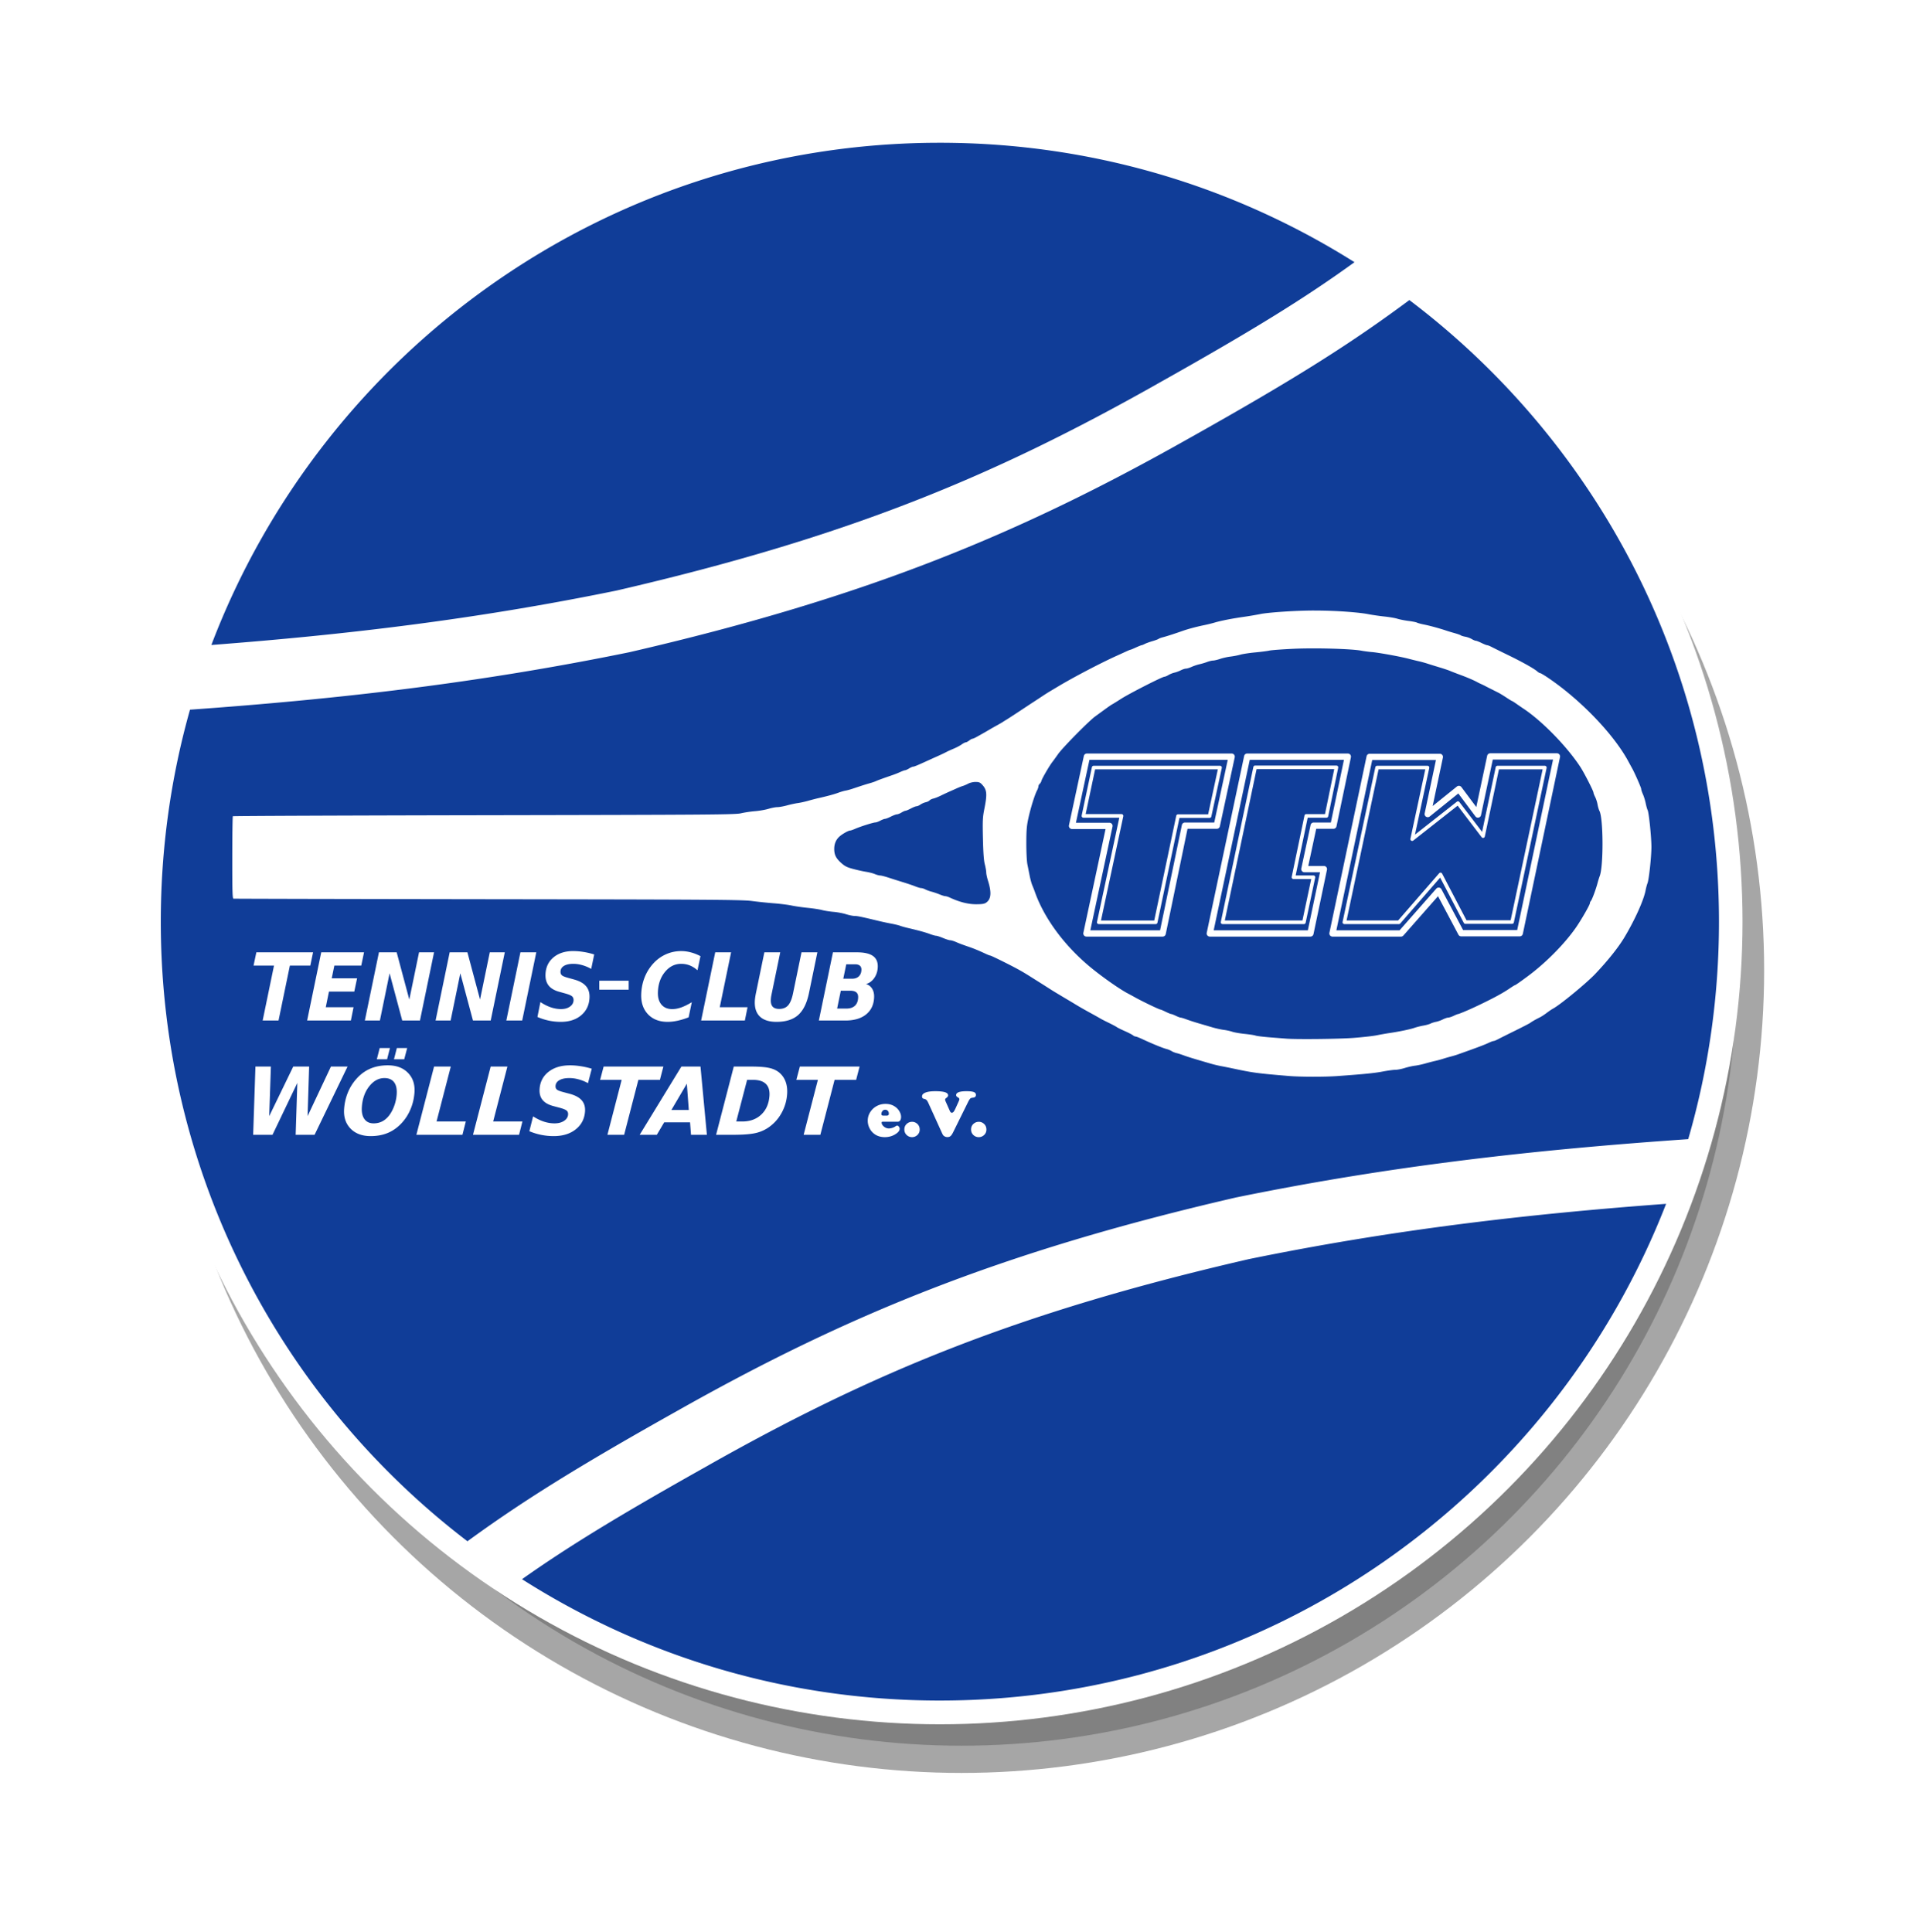 <?xml version="1.0" encoding="UTF-8" standalone="no"?>
<!-- Created with Inkscape (http://www.inkscape.org/) -->
<svg id="svg2" xmlns:rdf="http://www.w3.org/1999/02/22-rdf-syntax-ns#" xmlns="http://www.w3.org/2000/svg" viewBox="0 0 2135.2 2145.2" version="1.1" xmlns:cc="http://creativecommons.org/ns#" xmlns:dc="http://purl.org/dc/elements/1.1/">
 <defs id="defs4">
  <filter id="filter4229" style="color-interpolation-filters:sRGB" height="1.24" width="1.24" y="-.12" x="-.12">
   <feGaussianBlur id="feGaussianBlur4231" stdDeviation="86.097"/>
  </filter>
 </defs>
 <g id="layer1" transform="translate(2881.8 684.76)">
  <circle id="circle4155" stroke="#000" stroke-linecap="round" stroke-width="60.472" style="color:#000000" r="860.97" opacity="0.59" cy="392.84" filter="url(#filter4229)" cx="-1814.2"/>
  <circle id="path4153" cy="338.84" cx="-1838.2" stroke-width="60.472" fill="#fff" style="color:#000000" r="860.97" stroke="#fff" stroke-linecap="round"/>
  <path id="path9127" d="m905.75 40.578c-369.51 0-684.9 231.68-808.86 557.7 150.54-11.484 294.59-28.649 449.44-60.34 0.106-0.024 0.207-0.038 0.312-0.062 258.9-59.87 419.44-127.33 599.86-229.13l0.031-0.031 0.031-0.031c108.8-61 165.2-96.15 219.6-135.48-133.3-84.006-291.2-132.63-460.45-132.63zm521.35 174.68c-63.274 46.978-123.51 85.637-246.2 154.39-0.021 0.012-0.041 0.019-0.062 0.031-184.65 104.17-354.76 175.43-619.27 236.52l-0.438 0.094-0.404 0.094c-168.52 34.507-324.52 52.113-487.56 63.742-21.137 74.875-32.432 153.88-32.432 235.52 0 280.53 133.53 529.87 340.5 687.93 58.933-42.955 119.02-80.934 233.49-145.09 0.021-0.012 0.01-0.019 0.031-0.031 184.67-104.17 354.78-175.43 619.29-236.52l0.438-0.094 0.404-0.094c173.41-35.509 333.61-53.089 501.82-64.709 22.223-76.622 34.15-157.6 34.15-241.39 0-281.99-134.93-532.47-343.75-690.39zm-105.71 344.79c28.114-0.012 52.182 2.458 59.436 3.893 4.67 0.923 12.985 2.146 18.478 2.717 5.495 0.571 12.012 1.688 14.484 2.481 2.472 0.793 7.99 1.883 12.262 2.424 4.272 0.54 8.543 1.391 9.49 1.891 0.947 0.5 4.418 1.442 7.715 2.094 6.278 1.241 16.847 4.117 24.473 6.66 2.472 0.825 6.968 2.185 9.99 3.023 3.022 0.839 5.943 1.892 6.492 2.342 0.549 0.45 2.796 1.139 4.994 1.529 2.197 0.391 5.398 1.554 7.111 2.586 1.713 1.032 3.735 1.88 4.494 1.885 0.759 0.005 3.628 1.115 6.375 2.467 2.747 1.351 5.58 2.471 6.295 2.488 0.715 0.017 2.962 0.9 4.994 1.963 2.032 1.062 10.437 5.216 18.678 9.229 15.639 7.615 28.513 14.837 32.029 17.969 1.134 1.01 2.535 1.836 3.113 1.836 0.579 0 4.147 2.075 7.928 4.609 36.478 24.454 73.756 63.162 90.096 93.553 1.545 2.873 3.32 6.124 3.943 7.223 2.893 5.095 10.23 21.755 10.25 23.273 0.012 0.934 0.871 3.567 1.908 5.852s2.426 6.781 3.086 9.99c0.66 3.209 1.633 6.652 2.16 7.65 1.399 2.651 4.253 30.664 4.191 41.137-0.066 11.247-2.743 35.96-4.328 39.955-0.654 1.648-1.615 5.245-2.133 7.992-2.052 10.876-11.814 32.574-23.387 51.982-6.741 11.304-18.253 25.763-32.463 40.771-9.762 10.311-39.196 34.509-46.949 38.598-1.373 0.724-4.52 2.859-6.992 4.742-2.472 1.884-5.844 4.085-7.492 4.891-4.379 2.141-9.28 4.939-10.725 6.121-0.693 0.567-8.229 4.468-16.744 8.668-8.516 4.2-17.146 8.514-19.178 9.588-2.032 1.074-4.23 1.953-4.885 1.953-0.655 0-3.037 0.88-5.295 1.955-4.844 2.307-12.886 5.333-34.572 13.01-1.923 0.681-5.295 1.692-7.492 2.248s-6.018 1.663-8.49 2.461c-2.472 0.798-6.518 1.898-8.99 2.443-2.473 0.545-7.417 1.828-10.988 2.852-3.571 1.024-8.739 2.125-11.486 2.445-2.747 0.321-7.843 1.475-11.326 2.566s-8.114 1.984-10.291 1.984c-2.177 0-8.542 0.868-14.145 1.93-9.379 1.777-19.879 2.824-50.643 5.051-13.785 0.998-41.006 0.949-53.441-0.096-35.583-2.989-39.619-3.529-62.432-8.389-4.12-0.878-9.963-2.046-12.984-2.594-3.022-0.548-8.415-1.848-11.986-2.891-19.824-5.788-24.938-7.356-29.469-9.041-2.747-1.021-6.342-2.156-7.99-2.522s-4.094-1.353-5.436-2.193-3.814-1.876-5.494-2.301c-4.37-1.106-16.262-5.966-27.629-11.293-3.077-1.442-6.186-2.621-6.912-2.621-0.726 0-2.031-0.609-2.898-1.353-0.867-0.745-4.948-2.852-9.068-4.682-4.12-1.83-8.166-3.844-8.99-4.475s-4.87-2.782-8.99-4.783c-4.12-2.001-8.164-4.069-8.988-4.596s-5.037-2.897-9.361-5.268c-9.202-5.045-13.793-7.663-18.609-10.611-1.923-1.177-5.069-3.066-6.992-4.199-3.29-1.939-6.736-3.999-14.982-8.947-1.923-1.154-5.385-3.318-7.693-4.811-2.309-1.492-7.253-4.631-10.988-6.975-3.735-2.344-7.664-4.816-8.73-5.494-9.345-5.937-15.131-9.161-28.527-15.893-8.516-4.279-15.931-7.787-16.48-7.795-0.549-0.008-2.909-0.915-5.244-2.016-6.612-3.116-12.331-5.508-17.23-7.209-9.581-3.326-11.627-4.093-15.76-5.904-2.35-1.03-5.173-1.873-6.273-1.873-1.101 0-4.672-1.123-7.936-2.496-3.263-1.373-6.724-2.498-7.691-2.498-0.967 0-4.014-0.847-6.771-1.883-5.043-1.894-12.772-4.024-24.143-6.656-3.378-0.782-7.423-1.915-8.99-2.518s-5.994-1.681-9.84-2.397c-3.846-0.716-9.913-2.006-13.484-2.865-19.943-4.8-24.071-5.656-27.23-5.656-1.911 0-6.232-0.881-9.6-1.957-3.368-1.076-9.607-2.246-13.865-2.602-4.258-0.355-9.987-1.259-12.734-2.008-2.747-0.749-9.911-1.849-15.92-2.445-6.008-0.596-14.1-1.763-17.98-2.592-3.881-0.829-12.674-1.938-19.541-2.467-6.867-0.529-17.88-1.681-24.473-2.559-10.679-1.422-42.663-1.637-293.18-1.975-154.65-0.209-281.78-0.49-282.5-0.627-1.063-0.201-1.306-8.897-1.281-45.58 0.017-24.933 0.307-45.61 0.646-45.949 0.339-0.339 125.88-0.847 278.98-1.127 254.56-0.466 278.96-0.65 285.35-2.164 3.846-0.91 10.814-1.956 15.484-2.322 4.67-0.366 11.346-1.527 14.838-2.58 3.491-1.053 7.996-1.914 10.01-1.914 2.014 0 6.798-0.863 10.633-1.916s9.22-2.217 11.967-2.586c2.747-0.369 7.915-1.504 11.486-2.522 3.571-1.017 8.516-2.305 10.988-2.863 10.45-2.359 17.788-4.345 22.475-6.078 2.747-1.016 6.344-2.072 7.992-2.348 1.648-0.275 5.02-1.176 7.492-2 2.472-0.824 6.741-2.247 9.488-3.16 2.747-0.914 7.243-2.293 9.99-3.066 2.747-0.773 5.893-1.847 6.992-2.383 1.855-0.905 7.478-2.954 18.479-6.734 2.472-0.849 6.323-2.389 8.557-3.422s4.583-1.877 5.221-1.877c0.637 0 2.629-0.897 4.428-1.994 1.799-1.097 3.861-1.996 4.582-1.998 1.195-0.003 4.973-1.577 16.92-7.049 2.335-1.069 6.381-2.898 8.99-4.064 5.543-2.478 8.957-4.102 11.736-5.58 1.099-0.584 4.471-2.099 7.492-3.367 3.022-1.268 6.925-3.342 8.674-4.609 1.749-1.267 3.771-2.314 4.494-2.326s2.439-0.9 3.812-1.975c1.373-1.074 2.947-1.967 3.496-1.982s2.123-0.63 3.496-1.365c3.831-2.052 12.141-6.766 15.482-8.781 1.648-0.994 5.245-3.037 7.992-4.541s5.69-3.202 6.541-3.772c0.851-0.57 3.024-1.934 4.828-3.033s8.712-5.593 15.35-9.988c6.638-4.395 12.782-8.447 13.652-9.002 0.871-0.555 4.28-2.788 7.576-4.963 7.671-5.061 8.436-5.548 13.1-8.328 2.135-1.273 5.523-3.295 7.531-4.494 17.462-10.432 47.41-26.09 65.274-34.129 2.747-1.236 7.067-3.207 9.6-4.379 2.533-1.172 4.879-2.131 5.215-2.131 0.336 0 3.066-1.125 6.068-2.498 3.003-1.373 5.826-2.499 6.273-2.502 0.447-0.003 2.027-0.64 3.51-1.414 1.483-0.774 5.303-2.161 8.49-3.084 3.187-0.923 6.261-2.062 6.832-2.531 0.571-0.469 2.818-1.307 4.994-1.863 4.036-1.032 12.982-3.921 21.938-7.086 5.885-2.079 15.594-4.655 23.973-6.359 3.296-0.67 8.466-1.948 11.488-2.838 7.024-2.07 19.754-4.56 32.463-6.35 5.494-0.774 13.811-2.188 18.48-3.143 7.436-1.521 36.565-3.826 59.434-3.836zm-2.17 42.02c-7.285 0.015-14.276 0.148-20.274 0.42-12.614 0.572-24.894 1.479-27.289 2.016-2.395 0.537-9.49 1.452-15.768 2.033-6.277 0.581-13.679 1.705-16.447 2.498-2.768 0.793-7.713 1.751-10.988 2.129-3.275 0.378-8.385 1.517-11.355 2.531-2.97 1.014-6.566 1.865-7.99 1.889s-4.388 0.731-6.586 1.572c-2.197 0.841-6.02 1.979-8.492 2.529-2.472 0.55-6.4 1.865-8.729 2.922-2.329 1.057-5.157 1.922-6.283 1.922-1.127 0-3.716 0.845-5.754 1.877-2.038 1.032-5.242 2.208-7.119 2.613-1.877 0.406-4.8 1.582-6.494 2.615-1.694 1.033-3.718 1.879-4.5 1.881-2.369 0.006-38.945 18.653-48.023 24.482-4.67 2.999-9.143 5.769-9.94 6.154-0.797 0.386-4.394 2.85-7.992 5.479-3.598 2.628-8.565 6.253-11.037 8.055-7.051 5.137-36.046 34.558-40.99 41.592-2.453 3.49-5.388 7.533-6.524 8.988-3.255 4.173-11.406 18.218-12.041 20.748-0.317 1.261-1.204 2.816-1.975 3.455-0.77 0.639-1.405 1.895-1.408 2.789 0 0.894-0.717 2.975-1.586 4.623-2.543 4.823-7.014 19.149-9.51 30.465-1.918 8.699-2.318 13.471-2.348 27.969-0.02 9.785 0.494 20.12 1.166 23.475 0.661 3.296 1.829 9.141 2.596 12.986 0.767 3.846 2.078 8.565 2.914 10.488 0.836 1.923 2.07 5.069 2.742 6.992 9.956 28.481 31.634 58.331 59.537 81.982 13.059 11.069 34.158 26.01 43.885 31.074 1.648 0.858 5.245 2.812 7.992 4.344 8.123 4.529 26.691 13.433 28.123 13.486 0.465 0.017 3.093 1.137 5.84 2.488 2.747 1.351 5.471 2.46 6.055 2.465 0.584 0 2.921 0.909 5.195 2.008 2.274 1.099 4.711 1.998 5.414 1.998 0.703 0 3.533 0.855 6.291 1.902 2.757 1.047 8.834 3.022 13.504 4.389 4.67 1.367 11.637 3.411 15.482 4.543 3.846 1.132 9.465 2.371 12.486 2.752 3.022 0.381 7.279 1.317 9.461 2.078s8.382 1.837 13.779 2.391c5.397 0.554 10.86 1.406 12.141 1.893 1.28 0.487 8.565 1.374 16.188 1.973 7.623 0.599 15.658 1.23 17.855 1.402 11.608 0.913 58.346 0.411 74.418-0.799 10.164-0.765 21.85-2.076 25.971-2.914 4.12-0.838 10.413-1.951 13.984-2.475 10.897-1.598 23.233-4.164 27.969-5.818 2.472-0.864 6.905-1.979 9.85-2.478 2.944-0.5 6.54-1.509 7.99-2.242 1.45-0.734 4.236-1.623 6.189-1.976 1.954-0.353 5.308-1.537 7.453-2.631 2.146-1.094 4.817-2.005 5.938-2.023 1.12-0.019 3.836-0.901 6.033-1.963s4.388-1.946 4.869-1.965c0.997-0.039 10.7-4.08 18.106-7.543 18.528-8.664 30.705-15.136 38.695-20.563 3.153-2.141 5.943-3.893 6.199-3.893 0.644 0 5.682-3.49 14.539-10.072 20.024-14.881 40.6-35.67 53.309-53.857 5.85-8.372 15.615-25.363 15.615-27.17 0-0.769 0.467-1.866 1.039-2.438 1.243-1.243 5.578-12.841 7.416-19.838 0.721-2.747 1.81-6.253 2.418-7.793 4.299-10.892 4.106-63.873-0.264-72.412-0.761-1.487-1.716-4.725-2.121-7.197s-1.582-6.163-2.615-8.201c-1.033-2.038-1.877-4.234-1.877-4.879 0-1.819-10.341-22.057-14.59-28.553-14.889-22.763-42.57-51.126-63.246-64.809-1.966-1.301-5.501-3.73-7.856-5.398s-4.511-3.033-4.793-3.033c-0.282 0-3.116-1.73-6.299-3.844s-7.093-4.504-8.691-5.311c-1.598-0.807-3.805-1.923-4.904-2.481s-3.346-1.684-4.994-2.504c-1.648-0.819-3.895-1.971-4.994-2.559-1.099-0.588-3.123-1.563-4.496-2.168-1.373-0.605-3.17-1.48-3.994-1.947-3.557-2.016-11.089-5.262-18.98-8.18-4.67-1.726-9.838-3.725-11.486-4.441-1.648-0.716-6.818-2.451-11.488-3.857-4.67-1.406-10.737-3.289-13.484-4.184-2.747-0.894-7.018-2.073-9.49-2.619-2.472-0.546-7.641-1.816-11.486-2.822-9.407-2.462-33.538-6.849-40.955-7.445-3.296-0.265-8.465-0.947-11.486-1.518-8.258-1.56-32.758-2.586-54.613-2.543zm197.67 116.48h74.039a3.497 3.497 0 0 1 3.42 4.215l-41.275 196.32a3.497 3.497 0 0 1 -3.42 2.777h-65.01a3.497 3.497 0 0 1 -3.09 -1.859l-22.654-42.738-38.447 43.67a3.497 3.497 0 0 1 -2.625 1.186h-76.102a3.497 3.497 0 0 1 -3.422 -4.217l41.277-196.06a3.497 3.497 0 0 1 3.42 -2.775h77.908a3.497 3.497 0 0 1 3.42 4.219l-11.383 53.857 26.924-21.701a3.497 3.497 0 0 1 4.996 0.633l16.535 22.18 12.068-56.932a3.497 3.497 0 0 1 3.42 -2.772zm-447.84 0.258h160.72a3.497 3.497 0 0 1 3.418 4.232l-16.51 76.619a3.497 3.497 0 0 1 -3.418 2.758h-32.496l-24.188 116.91a3.497 3.497 0 0 1 -3.424 2.789h-84.615a3.497 3.497 0 0 1 -3.42 -4.229l24.637-115.21h-37.211a3.497 3.497 0 0 1 -3.418 -4.231l16.51-76.877a3.497 3.497 0 0 1 3.418 -2.762zm178 0h111.7a3.497 3.497 0 0 1 3.422 4.211l-15.994 76.617a3.497 3.497 0 0 1 -3.424 2.781h-19.1l-8.822 41.25h17.346a3.497 3.497 0 0 1 3.422 4.213l-14.963 71.459a3.497 3.497 0 0 1 -3.422 2.779h-111.7a3.497 3.497 0 0 1 -3.422 -4.221l41.535-196.32a3.497 3.497 0 0 1 3.42 -2.772zm272.67 6.734-13.084 61.723a3.497 3.497 0 0 1 -6.223 1.363l-18.984-25.467-31.742 25.584a3.497 3.497 0 0 1 -5.613 -3.445l12.522-59.242h-70.758l-39.805 189.07h70.215l40.746-46.281a3.497 3.497 0 0 1 5.713 0.672l24.039 45.352h60.068l39.805-189.33h-66.898zm-447.85 0.258-15.008 69.885h37.207a3.497 3.497 0 0 1 3.418 4.227l-24.635 115.21h77.445l24.19-116.91a3.497 3.497 0 0 1 3.424 -2.789h32.52l15.002-69.625h-153.56zm178.01 0-40.055 189.33h104.55l13.498-64.467h-17.365a3.497 3.497 0 0 1 -3.418 -4.229l10.318-48.24a3.497 3.497 0 0 1 3.418 -2.766h19.088l14.533-69.625h-104.57zm5.938 6.373h90.289a1.998 1.998 0 0 1 1.957 2.4l-11.092 53.916a1.998 1.998 0 0 1 -1.957 1.596h-20.818l-13.357 64.109h19.728a1.998 1.998 0 0 1 1.955 2.41l-10.576 50.047a1.998 1.998 0 0 1 -1.955 1.586h-90.291a1.998 1.998 0 0 1 -1.955 -2.408l36.117-172.07a1.998 1.998 0 0 1 1.955 -1.588zm-179.29 0.258h140.34a1.998 1.998 0 0 1 1.953 2.418l-11.609 53.916a1.998 1.998 0 0 1 -1.951 1.578h-33.463l-24.434 116.31a1.998 1.998 0 0 1 -1.955 1.588h-63.203a1.998 1.998 0 0 1 -1.953 -2.416l24.764-115.74h-39.836a1.998 1.998 0 0 1 -1.955 -2.412l11.352-53.658a1.998 1.998 0 0 1 1.953 -1.584zm314.73 0h55.98a1.998 1.998 0 0 1 1.953 2.416l-15.865 74.045 46.471-36.562a1.998 1.998 0 0 1 2.826 0.359l25.215 33.154 15.096-71.826a1.998 1.998 0 0 1 1.955 -1.586h52.625a1.998 1.998 0 0 1 1.955 2.412l-36.373 171.55a1.998 1.998 0 0 1 -1.955 1.584h-51.854a1.998 1.998 0 0 1 -1.77 -1.074l-26.246-50.285-44.256 50.93a1.998 1.998 0 0 1 -1.508 0.688h-60.625a1.998 1.998 0 0 1 -1.953 -2.412l36.373-171.81a1.998 1.998 0 0 1 1.955 -1.584zm-133.81 3.738-35.277 168.07h86.211l9.732-46.051h-19.723a1.998 1.998 0 0 1 -1.955 -2.406l14.188-68.105a1.998 1.998 0 0 1 1.957 -1.59h20.814l10.272-49.92h-86.219zm-179.29 0.258-10.506 49.662h39.844a1.998 1.998 0 0 1 1.953 2.416l-24.764 115.74h59.111l24.432-116.31a1.998 1.998 0 0 1 1.955 -1.588h33.471l10.748-49.92h-136.24zm314.73 0-35.529 167.81h57.248l45.58-52.455a1.998 1.998 0 0 1 3.279 0.385l27.043 51.812h49.023l35.527-167.56h-48.539l-15.66 74.516a1.998 1.998 0 0 1 -3.547 0.797l-26.633-35.016-49.223 38.73a1.998 1.998 0 0 1 -3.189 -1.988l16.51-77.039h-51.891zm-447.52 13.963c-2.544 0-6.118 0.824-8.055 1.857-1.915 1.022-4.605 2.181-5.979 2.574-1.373 0.393-4.407 1.58-6.742 2.637-2.335 1.057-6.155 2.76-8.49 3.785-2.335 1.026-6.559 3.002-9.385 4.393-2.826 1.39-6.504 2.829-8.172 3.195s-3.545 1.282-4.17 2.035c-0.625 0.753-2.567 1.68-4.314 2.059-1.748 0.378-4.37 1.53-5.828 2.561s-3.389 1.875-4.291 1.875-3.752 1.123-6.332 2.496-5.244 2.498-5.922 2.498-2.705 0.897-4.504 1.994-4.073 1.996-5.053 1.998-3.999 1.127-6.709 2.5-5.619 2.498-6.463 2.498-3.212 0.899-5.262 1.998c-2.05 1.099-4.533 1.996-5.518 1.996-2.264 0-16.847 4.605-22.49 7.102-2.35 1.039-4.828 1.889-5.508 1.889-1.962 0-8.928 3.952-12.068 6.846-3.75 3.455-5.621 7.993-5.621 13.633 0 6.437 1.955 10.37 7.711 15.51 4.124 3.683 6.473 4.86 13.379 6.697 4.607 1.226 11.075 2.652 14.371 3.17 3.296 0.518 7.664 1.65 9.707 2.516 2.042 0.866 4.665 1.574 5.826 1.574s5.333 1.059 9.271 2.353 11.206 3.594 16.15 5.107c4.945 1.514 11.096 3.599 13.67 4.637 2.574 1.038 5.495 1.889 6.492 1.893 0.997 0.003 3.086 0.671 4.643 1.482 1.557 0.812 4.703 1.954 6.992 2.539 2.289 0.585 6.27 1.941 8.844 3.014s5.428 1.949 6.342 1.949c0.914 0 3.077 0.667 4.809 1.48 10.365 4.873 20.259 7.429 28.904 7.469 6.522 0.03 9.421-0.382 11.289-1.605 5.852-3.834 6.536-11.275 2.275-24.705-1.025-3.231-1.879-7.276-1.898-8.99-0.02-1.714-0.738-5.813-1.598-9.109-1.092-4.188-1.718-12.766-2.076-28.482-0.46-20.167-0.296-23.588 1.598-33.109 3.325-16.719 2.892-21.074-2.691-27.061-2.074-2.224-3.433-2.746-7.135-2.746zm-446.51 187.82c3.692 0 7.465 0.322 11.32 0.965 3.887 0.609 7.825 1.54 11.814 2.791l-3.33 16.031c-3.39-1.894-6.75-3.298-10.078-4.211-3.327-0.947-6.593-1.42-9.797-1.42-4.394 0-7.849 0.759-10.367 2.281-2.488 1.522-3.774 3.636-3.857 6.342-0.053 1.725 0.439 3.078 1.477 4.059 1.069 0.947 3.284 1.878 6.643 2.791l7.172 1.978c5.99 1.691 10.338 4.144 13.047 7.357 2.74 3.179 4.031 7.306 3.875 12.379-0.253 8.219-3.276 14.813-9.074 19.785-5.767 4.972-13.397 7.459-22.887 7.459-4.424 0-8.82-0.458-13.186-1.371-4.335-0.913-8.564-2.266-12.689-4.059l3.3-16.52c3.978 2.604 7.854 4.549 11.629 5.834 3.805 1.285 7.568 1.928 11.291 1.928 4.028 0 7.321-0.912 9.879-2.738 2.589-1.826 3.928-4.161 4.016-7.002 0.057-1.86-0.465-3.298-1.562-4.312-1.097-1.048-3.536-2.113-7.316-3.195l-7.125-1.978c-5.265-1.454-9.144-3.755-11.641-6.9-2.497-3.145-3.67-7.221-3.516-12.227 0.242-7.881 3.151-14.189 8.729-18.924 5.608-4.769 13.021-7.154 22.236-7.154zm119.74 0c3.539 0 7.08 0.475 10.621 1.422 3.542 0.913 7.13 2.317 10.764 4.211l-3.32 15.676c-2.853-2.469-5.742-4.278-8.666-5.428-2.925-1.15-6.08-1.724-9.467-1.725-7.049 0-13.045 3.009-17.99 9.029-4.945 6.021-7.558 13.546-7.836 22.576-0.179 5.817 1.145 10.385 3.973 13.699 2.827 3.315 6.82 4.971 11.977 4.971 3.082 0 6.366-0.609 9.852-1.826 3.517-1.251 7.466-3.196 11.85-5.834l-3.537 16.793c-4.262 1.657-8.343 2.908-12.244 3.754-3.901 0.846-7.59 1.27-11.068 1.27-9.184 0-16.437-2.79-21.758-8.371-5.321-5.581-7.84-12.972-7.557-22.172 0.186-6.054 1.229-11.752 3.133-17.096 1.905-5.378 4.619-10.282 8.143-14.713 4.157-5.209 9.086-9.218 14.787-12.025 5.731-2.807 11.846-4.211 18.346-4.211zm-471.75 1.371h62.979l-3.062 14.764h-22.701l-12.586 60.98h-17.621l12.586-60.98h-22.703l3.109-14.764zm72.041 0h47.51l-3.062 14.764h-29.889l-2.904 14.104h28.148l-3.109 14.764h-28.104l-3.553 17.35h30.848l-2.971 14.764h-48.562l15.648-75.744zm64.078 0h19.682l14.039 52.459 10.812-52.459h16.66l-15.648 75.744h-19.68l-14.041-52.457-10.766 52.457h-16.707l15.648-75.744zm78.541 0h19.682l14.039 52.459 10.812-52.459h16.66l-15.648 75.744h-19.68l-14.041-52.457-10.768 52.457h-16.705l15.648-75.744zm78.541 0h17.621l-15.648 75.744h-17.621l15.648-75.744zm216.31 0h17.621l-12.584 60.98h30.848l-2.971 14.764h-48.562l15.648-75.744zm54.559 0h17.621l-9.359 45.355c-0.355 1.623-0.627 3.061-0.818 4.312-0.161 1.252-0.256 2.35-0.285 3.297-0.102 3.315 0.615 5.802 2.15 7.459 1.567 1.623 3.938 2.436 7.111 2.436 4.272 0 7.593-1.321 9.963-3.959 2.371-2.672 4.201-7.169 5.494-13.494l9.361-45.406h17.621l-9.361 45.406c-2.327 11.161-6.343 19.261-12.051 24.301-5.677 5.006-13.673 7.51-23.986 7.51-8.086 0-14.176-1.912-18.27-5.734-4.092-3.856-6.026-9.437-5.801-16.742 0.037-1.218 0.155-2.57 0.354-4.059 0.199-1.522 0.498-3.28 0.895-5.275l9.361-45.406zm76.16 0h26.408c8.116 0 14.073 1.319 17.867 3.957 3.825 2.638 5.652 6.714 5.482 12.227-0.143 4.634-1.412 8.709-3.809 12.227-2.396 3.484-5.455 5.75-9.18 6.799 2.961 0.947 5.211 2.688 6.75 5.225 1.571 2.503 2.298 5.615 2.184 9.336-0.251 8.151-3.192 14.527-8.826 19.127-5.602 4.566-13.363 6.848-23.279 6.848h-29.246l15.648-75.744zm14.787 13.291-3.332 16.033h9.842c3.143 0 5.625-0.88 7.449-2.639 1.824-1.759 2.784-4.178 2.879-7.256 0.061-1.996-0.518-3.516-1.736-4.564-1.188-1.048-2.943-1.574-5.262-1.574h-9.84zm-274.23 18.229h32.619v9.988h-32.619v-9.988zm268.16 11.096-4.088 19.838h10.436c4.028 0 7.157-1.067 9.389-3.197 2.232-2.131 3.41-5.191 3.533-9.182 0.078-2.537-0.613-4.415-2.07-5.633s-3.727-1.826-6.809-1.826h-10.391zm-511.98 63.656h11.375l-3.189 12.48h-11.375l3.189-12.48zm19.039 0h11.473l-3.287 12.48h-11.375l3.189-12.48zm-10.053 19.228c9.576 0 17.065 2.807 22.465 8.422 5.435 5.581 7.818 12.886 7.148 21.916-0.456 6.156-1.789 11.974-3.994 17.453-2.173 5.479-5.124 10.401-8.854 14.764-4.576 5.378-9.824 9.402-15.742 12.074-5.883 2.638-12.551 3.957-20.006 3.957-9.544 0-17.017-2.79-22.42-8.371-5.403-5.581-7.768-12.902-7.096-21.967 0.459-6.189 1.774-12.025 3.947-17.504 2.174-5.479 5.142-10.418 8.906-14.814 4.509-5.344 9.707-9.334 15.59-11.973 5.915-2.638 12.6-3.957 20.055-3.957zm202.25 0c3.888 0 7.849 0.32 11.883 0.963 4.068 0.609 8.177 1.54 12.326 2.791l-4.178 16.031c-3.491-1.894-6.968-3.298-10.436-4.211-3.465-0.947-6.884-1.42-10.258-1.42-4.627 0-8.3 0.761-11.016 2.283-2.683 1.522-4.126 3.636-4.326 6.342-0.128 1.725 0.335 3.078 1.387 4.059 1.087 0.947 3.38 1.878 6.879 2.791l7.469 1.979c6.237 1.691 10.715 4.142 13.434 7.355 2.753 3.179 3.94 7.306 3.564 12.379-0.609 8.219-4.07 14.815-10.383 19.787-6.281 4.972-14.419 7.457-24.412 7.457-4.659 0-9.271-0.456-13.83-1.369-4.527-0.913-8.926-2.266-13.195-4.059l4.164-16.488c4.081 2.604 8.08 4.549 12.002 5.834 3.954 1.285 7.89 1.928 11.811 1.928 4.242 0 7.749-0.914 10.52-2.74 2.802-1.826 4.309-4.159 4.519-7 0.138-1.86-0.351-3.298-1.465-4.312-1.111-1.048-3.634-2.115-7.57-3.197l-7.422-1.978c-5.484-1.454-9.475-3.753-11.973-6.899-2.498-3.145-3.562-7.223-3.191-12.228 0.584-7.881 3.912-14.189 9.982-18.924 6.105-4.769 14.01-7.152 23.715-7.152zm-349.22 1.369h17.16l-1.863 55.047 26.686-55.047h17.643l-1.719 55.047 25.914-55.047h18.461l-36.607 75.746h-21.014l1.857-57.582-27.549 57.582h-21.498l2.529-75.746zm198.35 0h18.557l-15.799 60.982h32.488l-3.746 14.764h-51.141l19.641-75.746zm62.854 0h18.559l-15.799 60.982h32.486l-3.746 14.764h-51.141l19.641-75.746zm125.42 0h66.324l-3.842 14.764h-23.906l-15.799 60.982h-18.559l15.799-60.982h-23.906l3.889-14.764zm86.328 0h21.209l7.111 75.746h-17.643l-1.049-13.799h-28.729l-8.156 13.799h-19.039l46.295-75.746zm58.178 0h19.521c9.319 0 16.264 0.592 20.836 1.775 4.574 1.15 8.302 3.096 11.184 5.836 2.914 2.74 5.013 6.071 6.297 9.994 1.286 3.89 1.747 8.302 1.381 13.24-0.509 6.866-2.34 13.344-5.49 19.432-3.116 6.054-7.252 11.145-12.41 15.272-4.515 3.687-9.642 6.307-15.381 7.863-5.707 1.556-14.375 2.334-26.008 2.334h-19.57l19.641-75.746zm73.361 0h66.324l-3.842 14.764h-23.906l-15.799 60.982h-18.559l15.799-60.982h-23.906l3.889-14.764zm-461.26 12.785c-6.427 0-12.052 3.045-16.873 9.133-4.787 6.054-7.519 13.647-8.195 22.779-0.431 5.817 0.504 10.332 2.805 13.545 2.3 3.213 5.715 4.82 10.246 4.82 3.695 0 7.033-0.812 10.014-2.436 3.015-1.657 5.654-4.091 7.916-7.305 2.156-3.078 3.891-6.545 5.205-10.4 1.346-3.856 2.17-7.814 2.471-11.873 0.441-5.953-0.508-10.484-2.848-13.596-2.308-3.112-5.888-4.668-10.74-4.668zm402.71 1.978-12.053 46.219h6.65c8.644 0 15.678-2.553 21.102-7.66 5.423-5.107 8.457-12.007 9.102-20.699 0.436-5.885-0.888-10.334-3.975-13.344-3.055-3.01-7.827-4.516-14.318-4.516h-6.508zm-66.93 4.262-17.152 29.172h19.328l-2.176-29.172zm275.8 8.355c4.909 0 8.518 0.373 10.828 1.119 2.31 0.746 3.465 1.901 3.465 3.465 0 1.011-0.626 1.95-1.877 2.816-0.963 0.65-1.443 1.262-1.443 1.84 0 0.529 0.217 1.287 0.65 2.273l4.512 10.18c0.65 1.492 1.383 2.236 2.201 2.236 0.794 0 1.503-0.397 2.129-1.191 0.626-0.794 1.469-2.357 2.527-4.691 1.901-4.187 3.007-6.652 3.32-7.398 0.313-0.77 0.469-1.361 0.469-1.77-0-0.818-0.566-1.516-1.697-2.094-1.251-0.65-1.875-1.48-1.875-2.49 0-2.863 3.838-4.295 11.514-4.295 3.826 0 6.52 0.314 8.084 0.94 1.588 0.602 2.383 1.647 2.383 3.139 0 1.781-1.036 2.804-3.106 3.068-1.468 0.169-2.419 0.41-2.852 0.723-0.77 0.553-1.684 1.913-2.742 4.078l-16.566 33.531c-1.011 2.069-1.972 3.501-2.887 4.295-0.914 0.77-2.069 1.154-3.465 1.154-1.155 0-2.191-0.253-3.106-0.758-0.698-0.385-1.251-0.831-1.66-1.336-0.385-0.529-0.877-1.467-1.478-2.814l-14.764-32.52c-0.818-1.829-1.563-3.069-2.236-3.719-0.65-0.674-1.589-1.117-2.816-1.334-1.444-0.265-2.166-1.156-2.166-2.672 0-1.853 1.264-3.273 3.791-4.26 2.526-1.011 6.147-1.516 10.863-1.516zm-55.186 14.076c4.572 0 8.458 1.3 11.658 3.898 1.612 1.299 2.912 2.841 3.898 4.621 1.131 2.021 1.695 3.993 1.695 5.918 0 1.564-0.325 2.851-0.975 3.861-0.65 0.987-1.491 1.48-2.525 1.48h-16.965c-0.746 0-1.119 0.325-1.119 0.975 0 1.564 0.843 3.044 2.527 4.439 1.708 1.371 3.537 2.057 5.486 2.057 1.155 0 2.43-0.215 3.826-0.648 1.42-0.457 2.586-1.01 3.5-1.66 0.818-0.578 1.468-0.867 1.949-0.867 0.626 0 1.24 0.386 1.842 1.156 0.602 0.77 0.9 1.563 0.9 2.381 0 1.732-1.083 3.405-3.248 5.018-3.826 2.863-8.241 4.295-13.246 4.295-5.053 0-9.286-1.469-12.703-4.404-1.66-1.444-3.032-3.187-4.115-5.232-1.42-2.719-2.129-5.582-2.129-8.59 0-4.042 1.225-7.676 3.68-10.9 2.117-2.791 4.814-4.873 8.086-6.244 2.454-1.035 5.113-1.553 7.977-1.553zm-0.361 6.498c-1.347 0-2.406 0.529-3.176 1.588-0.722 0.987-1.082 1.986-1.082 2.996-0 0.722 0.167 1.227 0.504 1.516 0.361 0.289 0.976 0.432 1.842 0.432h3.644c1.54 0 2.311-0.709 2.311-2.129 0-1.299-0.373-2.358-1.119-3.176-0.746-0.818-1.721-1.226-2.924-1.227zm29.777 13.391c2.286 0 4.271 0.793 5.955 2.381 1.708 1.612 2.562 3.694 2.562 6.244 0 2.382-0.854 4.391-2.562 6.027-1.684 1.588-3.669 2.383-5.955 2.383s-4.271-0.795-5.955-2.383c-1.708-1.636-2.562-3.68-2.562-6.135 0-2.502 0.854-4.549 2.562-6.137 1.684-1.564 3.669-2.357 5.955-2.381zm74.062 0c2.286 0 4.271 0.793 5.955 2.381 1.708 1.612 2.562 3.694 2.562 6.244 0 2.382-0.854 4.391-2.562 6.027-1.684 1.588-3.669 2.383-5.955 2.383s-4.271-0.795-5.955-2.383c-1.708-1.636-2.562-3.68-2.562-6.135 0-2.502 0.854-4.549 2.562-6.137 1.684-1.564 3.669-2.357 5.955-2.381zm763.42 91.072c-155.53 11.486-303.6 28.688-463.14 61.34-0.106 0.024-0.207 0.038-0.312 0.062-259 59.6-419.53 127.1-600 228.9v0.031l-0.031 0.031c-100.49 56.316-156.22 90.602-207.05 126.48 134.05 85.322 293.16 134.76 463.83 134.76 367.29 0 681.11-228.9 806.61-551.83z" transform="translate(-2744 -566.8)" fill="#103d98"/>
 </g>
</svg>
